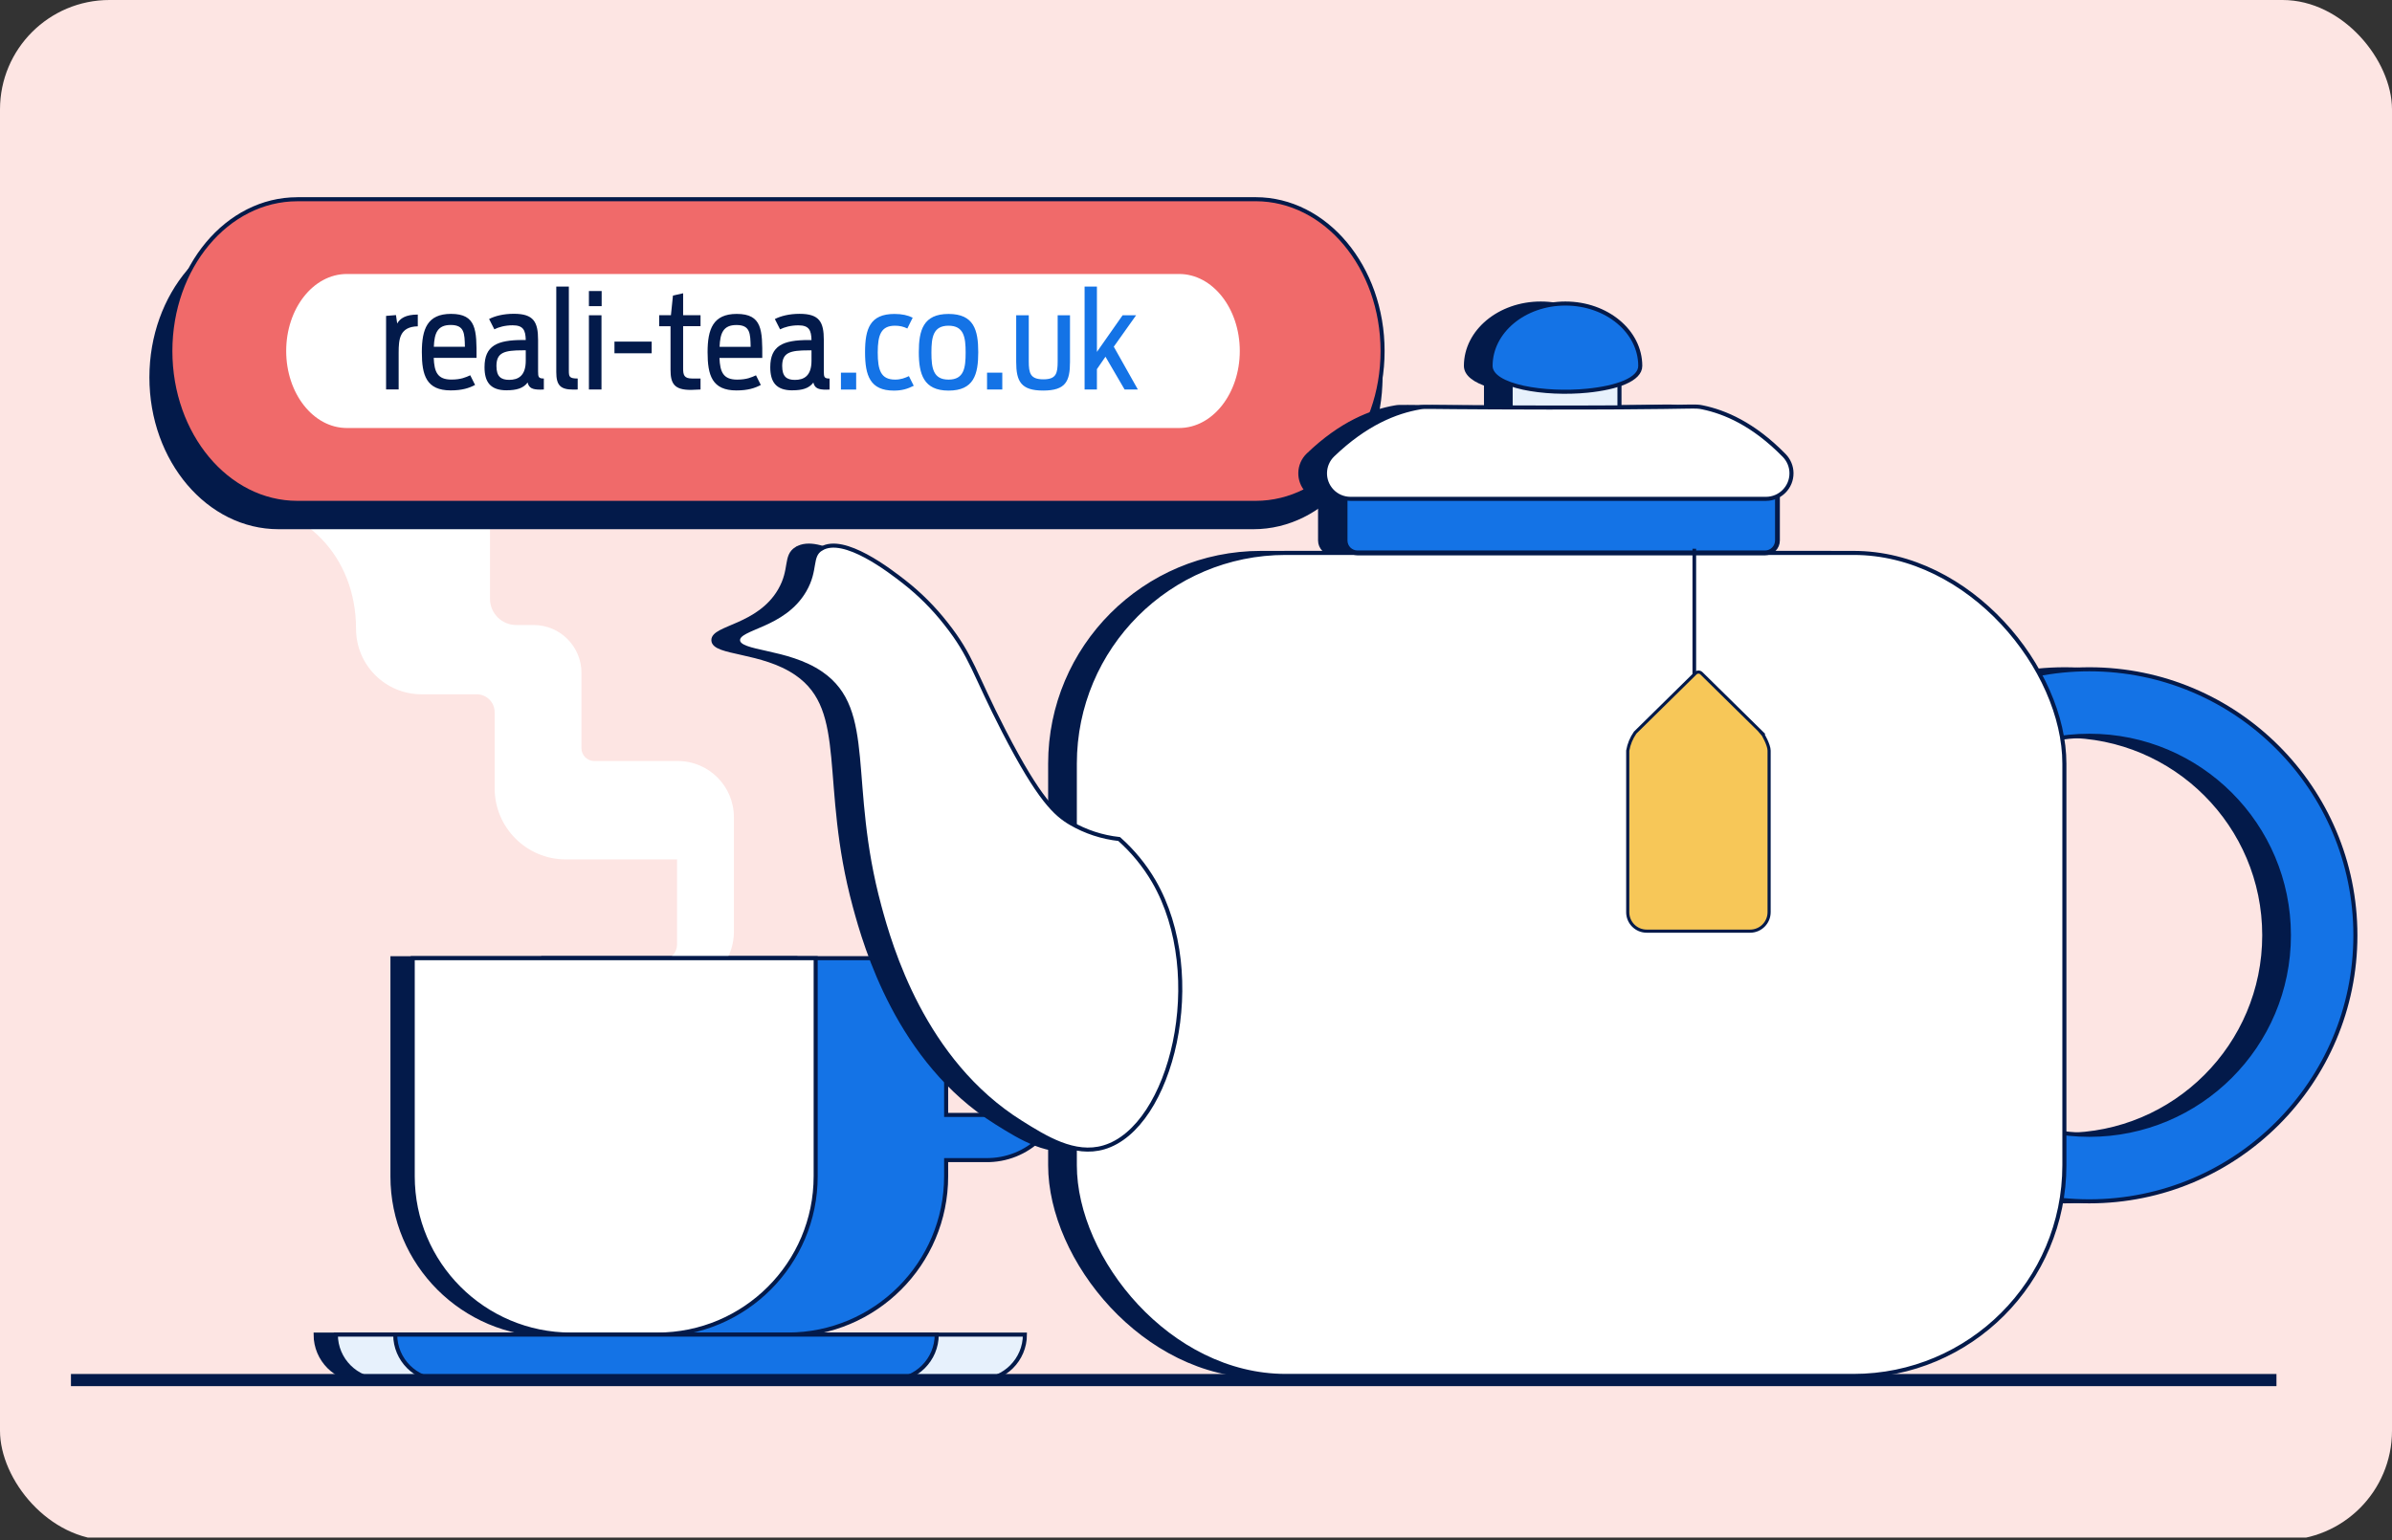 <?xml version="1.0" encoding="UTF-8"?><svg id="Layer_1" xmlns="http://www.w3.org/2000/svg" width="590" height="380" xmlns:xlink="http://www.w3.org/1999/xlink" viewBox="0 0 590 380"><rect x="0" y="0" width="590" height="380" fill="#333333" stroke="none"/><defs><style>.cls-1,.cls-2,.cls-3,.cls-4,.cls-5,.cls-6,.cls-7{fill:none;}.cls-2{stroke-width:.77px;}.cls-2,.cls-3,.cls-4,.cls-5,.cls-6,.cls-7{stroke:#031a4a;}.cls-2,.cls-3,.cls-4,.cls-6{stroke-miterlimit:10;}.cls-8{clip-path:url(#clippath);}.cls-9{fill:#f7c758;}.cls-10{fill:#031a4a;}.cls-11{fill:#e7f1fc;}.cls-12{fill:#fff;}.cls-13{fill:#f06a6a;}.cls-14{fill:#fde5e3;}.cls-15{fill:#1473e6;}.cls-16{clip-path:url(#clippath-1);}.cls-17{clip-path:url(#clippath-2);}.cls-4{stroke-width:1.19px;}.cls-5{stroke-width:3px;}.cls-6{stroke-width:.9px;}</style><clipPath id="clippath"><rect class="cls-1" width="590" height="380" rx="27" ry="27"/></clipPath><clipPath id="clippath-1"><rect class="cls-1" x="174.94" y="73.86" width="400.99" height="266.64"/></clipPath><clipPath id="clippath-2"><rect class="cls-1" x="181.01" y="73.86" width="400.99" height="266.64"/></clipPath></defs><g class="cls-8"><rect class="cls-14" y="0" width="590" height="379.36"/></g><path class="cls-10" d="m77.86,329.28h133.56c0,6.19-5.02,11.22-11.22,11.22h-111.13c-6.19,0-11.22-5.02-11.22-11.22h0s0,0,0,0Z"/><path class="cls-7" d="m77.86,329.28h133.56c0,6.19-5.02,11.22-11.22,11.22h-111.13c-6.19,0-11.22-5.02-11.22-11.22h0s0,0,0,0Z"/><path class="cls-10" d="m96.8,236.42h99.39v53.81c0,21.57-17.49,39.06-39.06,39.06h-21.27c-21.57,0-39.06-17.49-39.06-39.06h0s0-53.81,0-53.81Z"/><path class="cls-7" d="m96.8,236.42h99.39v53.81c0,21.57-17.49,39.06-39.06,39.06h-21.27c-21.57,0-39.06-17.49-39.06-39.06h0s0-53.81,0-53.81Z"/><path class="cls-12" d="m148.75,244.17v-1.7c0-2.96,2.4-5.36,5.36-5.36h8.7c2.31,0,4.19-1.87,4.19-4.19h0v-20.88h-27.43c-9.7,0-17.56-7.86-17.56-17.55h0v-18.76c0-2.45-1.98-4.43-4.43-4.43h-13.61c-8.92,0-16.15-7.23-16.15-16.15,0-17.77-12.58-31.06-30.35-31.06h65.67c-1.27-.01-2.28.5-2.28,1.77v21.88c0,3.57,2.9,6.47,6.47,6.47h4.3c6.51,0,11.79,5.28,11.79,11.79v18.6c0,1.74,1.41,3.16,3.16,3.16h20.59c7.65,0,13.85,6.2,13.85,13.85v28.27c0,7.9-6.41,14.31-14.31,14.31h-17.96Z"/><path class="cls-11" d="m82.85,329.28h133.56c0,6.19-5.02,11.22-11.22,11.22h-111.13c-6.19,0-11.22-5.02-11.22-11.22h0s0,0,0,0Z"/><path class="cls-7" d="m82.85,329.28h133.56c0,6.19-5.02,11.22-11.22,11.22h-111.13c-6.19,0-11.22-5.02-11.22-11.22h0s0,0,0,0Z"/><path class="cls-11" d="m119.24,329.28h133.56c0,6.19-5.02,11.22-11.22,11.22h-111.13c-6.19,0-11.22-5.02-11.22-11.22h0s0,0,0,0Z"/><path class="cls-7" d="m119.24,329.28h133.56c0,6.19-5.02,11.22-11.22,11.22h-111.13c-6.19,0-11.22-5.02-11.22-11.22h0s0,0,0,0Z"/><path class="cls-15" d="m262.23,266.08c-.66-9.99-9.09-17.67-19.1-17.41h-9.76v-12.26h-99.39v53.8c0,21.57,17.49,39.06,39.06,39.06h21.27c21.57,0,39.06-17.49,39.06-39.06v-3.98h9.71c10.4.2,18.99-8.06,19.19-18.46.01-.56,0-1.13-.04-1.69h0Zm-12.4,5.05c-1.37,2.48-3.99,4-6.82,3.95h-9.64v-15.06h9.62c3.91-.14,7.27,2.76,7.7,6.65.16,1.54-.15,3.09-.87,4.46h0Z"/><path class="cls-7" d="m262.23,266.08c-.66-9.99-9.09-17.67-19.1-17.41h-9.76v-12.26h-99.39v53.8c0,21.57,17.49,39.06,39.06,39.06h21.27c21.57,0,39.06-17.49,39.06-39.06v-3.98h9.71c10.4.2,18.99-8.06,19.19-18.46.01-.56,0-1.13-.04-1.69h0Zm-12.4,5.05c-1.37,2.48-3.99,4-6.82,3.95h-9.64v-15.06h9.62c3.91-.14,7.27,2.76,7.7,6.65.16,1.54-.15,3.09-.87,4.46h0Z"/><path class="cls-12" d="m101.8,236.41h99.39v53.81c0,21.57-17.49,39.06-39.06,39.06h-21.27c-21.57,0-39.06-17.49-39.06-39.06h0s0-53.81,0-53.81Z"/><path class="cls-7" d="m101.8,236.41h99.39v53.81c0,21.57-17.49,39.06-39.06,39.06h-21.27c-21.57,0-39.06-17.49-39.06-39.06h0s0-53.81,0-53.81Z"/><path class="cls-15" d="m97.49,329.28h133.56c0,6.19-5.02,11.22-11.22,11.22h-111.13c-6.19,0-11.22-5.02-11.22-11.22h0Z"/><path class="cls-7" d="m97.49,329.28h133.56c0,6.19-5.02,11.22-11.22,11.22h-111.13c-6.19,0-11.22-5.02-11.22-11.22h0Z"/><path class="cls-10" d="m68.7,55.65h240.46c17.59,0,31.85,16.77,31.85,37.46s-14.26,37.46-31.85,37.46H68.7c-17.59,0-31.85-16.77-31.85-37.46s14.26-37.46,31.85-37.46"/><path class="cls-13" d="m73.33,49.15h236.38c17.29,0,31.31,16.77,31.31,37.46s-14.01,37.46-31.3,37.46H73.33c-17.29,0-31.31-16.77-31.31-37.46s14.01-37.45,31.31-37.45"/><path class="cls-7" d="m73.33,49.15h236.38c17.29,0,31.31,16.77,31.31,37.46s-14.01,37.46-31.3,37.46H73.33c-17.29,0-31.31-16.77-31.31-37.46s14.01-37.45,31.31-37.45"/><path class="cls-12" d="m85.55,67.6h205.29c8.26,0,14.96,8.51,14.96,19s-6.7,19-14.96,19H85.55c-8.26,0-14.96-8.51-14.96-19s6.69-19,14.96-19"/><path class="cls-10" d="m196.07,93.73c-2.01,0-3.14-.79-3.14-3.43,0-3.33,1.95-3.86,6.5-3.86h.73v2.57c0,3.76-1.88,4.72-4.09,4.72Zm-.63,2.57c2.41,0,4.09-.46,5.18-1.91.33,1.35,1.16,1.75,3.14,1.75.3,0,.59,0,.86-.03v-2.71c-1.32,0-1.42-.36-1.42-1.78v-7.72c0-4.46-1.09-6.47-5.97-6.47-2.61,0-4.69.56-6.11,1.29l1.29,2.54c1.06-.53,2.61-.99,4.52-.99,2.64,0,3.17,1.22,3.23,3.63h-.76c-6.27,0-9.41,1.39-9.41,6.7,0,3.56,1.35,5.71,5.45,5.71Zm-13.79-16.11c3.4,0,3.43,2.08,3.5,5.38h-7.66c.13-3.37.89-5.38,4.16-5.38Zm0,16.14c2.84,0,4.59-.59,6.01-1.35l-1.19-2.38c-1.09.49-2.28,1.06-4.65,1.06-3.43,0-4.22-1.88-4.36-5.35h10.56c.03-6.83,0-10.86-6.3-10.86-5.84,0-7.19,3.76-7.19,9.44s1.09,9.44,7.13,9.44Zm-19.07-15.84h2.81v10.73c0,3.43.92,4.98,5.02,4.98.4,0,1.91-.07,2.38-.1v-2.71h-2.05c-2.01,0-2.24-.86-2.24-2.48v-10.43h4.29v-2.71h-4.29v-5.41l-2.51.56-.5,4.85h-2.9v2.71Zm-11.02,6.67h9.18v-2.87h-9.18v2.87Zm-6.3-11.62h3.14v-3.73h-3.14v3.73Zm0,20.56h3.1v-18.32h-3.1v18.32Zm-2.77,0v-2.71c-2.08,0-2.18-.46-2.18-1.95v-20.73h-3.1v21.09c0,3.23.99,4.32,4.19,4.32.63,0,.92,0,1.09-.03Zm-16.9-2.38c-2.01,0-3.14-.79-3.14-3.43,0-3.33,1.95-3.86,6.5-3.86h.73v2.57c0,3.76-1.88,4.72-4.09,4.72Zm-.63,2.57c2.41,0,4.09-.46,5.18-1.91.33,1.35,1.16,1.75,3.14,1.75.3,0,.59,0,.86-.03v-2.71c-1.32,0-1.42-.36-1.42-1.78v-7.72c0-4.46-1.09-6.47-5.97-6.47-2.61,0-4.69.56-6.11,1.29l1.29,2.54c1.06-.53,2.61-.99,4.52-.99,2.64,0,3.17,1.22,3.23,3.63h-.76c-6.27,0-9.41,1.39-9.41,6.7,0,3.56,1.35,5.71,5.45,5.71Zm-13.79-16.11c3.4,0,3.43,2.08,3.5,5.38h-7.66c.13-3.37.89-5.38,4.16-5.38Zm0,16.14c2.84,0,4.59-.59,6.01-1.35l-1.19-2.38c-1.09.49-2.28,1.06-4.65,1.06-3.43,0-4.22-1.88-4.36-5.35h10.56c.03-6.83,0-10.86-6.3-10.86-5.84,0-7.19,3.76-7.19,9.44s1.09,9.44,7.13,9.44Zm-15.94-.23h3.1v-9.11c0-3.33.26-6.37,4.72-6.47v-2.9c-3,0-4.39.96-5.08,2.21l-.3-2.08-2.44.2v18.15Z"/><path class="cls-15" d="m267.52,96.1h3.04v-5.02l2.11-3.07,4.72,8.09h3.27l-5.94-10.56,5.51-7.76h-3.33l-6.34,9.04v-16.11h-3.04v25.38Zm-10.23.26c5.58,0,6.63-2.28,6.63-7.06v-11.52h-3.04v11.35c0,2.97-.33,4.46-3.53,4.46s-3.6-1.48-3.6-4.46v-11.35h-3.1v11.52c0,4.79,1.19,7.06,6.63,7.06Zm-13.83-.26h3.76v-4.16h-3.76v4.16Zm-9.5-2.44c-3.8,0-4.22-2.87-4.22-6.67s.43-6.63,4.22-6.63,4.22,2.84,4.22,6.63-.4,6.67-4.22,6.67Zm0,2.71c6.24,0,7.33-3.96,7.33-9.47s-1.09-9.44-7.33-9.44-7.33,4.03-7.33,9.44,1.19,9.47,7.33,9.47Zm-13.5,0c2.01,0,3.33-.4,4.92-1.19l-1.19-2.38c-.92.43-1.98.86-3.4.86-3.53,0-4.29-2.34-4.29-6.7s.83-6.6,4.26-6.6c1.16,0,2.11.23,3.04.69l1.32-2.67c-1.19-.59-2.61-.92-4.49-.92-6.04,0-7.26,3.66-7.26,9.44s1.25,9.47,7.1,9.47Zm-13.04-.26h3.76v-4.16h-3.76v4.16Z"/><g class="cls-16"><path class="cls-10" d="m509.26,165.13c-36.25,0-65.64,29.39-65.64,65.64s29.39,65.63,65.63,65.63,65.64-29.39,65.64-65.63-29.39-65.63-65.63-65.64Zm0,114.86c-27.19,0-49.23-22.04-49.23-49.23,0-27.19,22.04-49.23,49.23-49.23s49.23,22.04,49.23,49.23-22.04,49.23-49.23,49.23Z"/><path class="cls-3" d="m509.26,165.13c-36.25,0-65.64,29.39-65.64,65.64s29.39,65.63,65.63,65.63,65.64-29.39,65.64-65.63-29.39-65.63-65.63-65.64Zm0,114.86c-27.19,0-49.23-22.04-49.23-49.23,0-27.19,22.04-49.23,49.23-49.23s49.23,22.04,49.23,49.23-22.04,49.23-49.23,49.23Z"/><rect class="cls-10" x="259.03" y="136.42" width="244.08" height="203.06" rx="52" ry="52"/><rect class="cls-3" x="259.03" y="136.42" width="244.08" height="203.06" rx="52" ry="52"/><path class="cls-10" d="m328.76,112.83h100.53c1.69,0,3.06,1.37,3.06,3.06v17.46c0,1.69-1.37,3.06-3.06,3.06h-100.53c-1.69,0-3.06-1.37-3.06-3.06v-17.46c0-1.69,1.37-3.06,3.06-3.06Z"/><path class="cls-4" d="m328.76,112.83h100.53c1.69,0,3.06,1.37,3.06,3.06v17.46c0,1.69-1.37,3.06-3.06,3.06h-100.53c-1.69,0-3.06-1.37-3.06-3.06v-17.46c0-1.69,1.37-3.06,3.06-3.06Z"/><rect class="cls-10" x="366.53" y="93.16" width="26.84" height="17.43"/><rect class="cls-3" x="366.53" y="93.16" width="26.84" height="17.43"/><path class="cls-10" d="m196.47,135.39c-2.91,1.81-1.11,5.1-4.1,10.26-5.21,8.99-16.47,9.06-16.41,12.31.07,3.35,12.07,2.39,20.51,8.2,13.27,9.14,6.12,26.99,14.36,57.44,2.68,9.89,10.75,38.22,34.87,53.33,6.1,3.82,13.25,8.3,20.51,6.15,16.68-4.92,25.83-42.34,12.31-65.64-2.28-3.91-5.17-7.43-8.55-10.43-4.22-.46-8.29-1.79-11.96-3.93-3.72-2.2-7.74-5.75-16.41-22.56-7.5-14.55-7.9-18.5-14.36-26.66-2.99-3.82-6.43-7.27-10.25-10.26-3.41-2.66-14.94-11.66-20.51-8.2Z"/><path class="cls-3" d="m196.47,135.39c-2.91,1.81-1.11,5.1-4.1,10.26-5.21,8.99-16.47,9.06-16.41,12.31.07,3.35,12.07,2.39,20.51,8.2,13.27,9.14,6.12,26.99,14.36,57.44,2.68,9.89,10.75,38.22,34.87,53.33,6.1,3.82,13.25,8.3,20.51,6.15,16.68-4.92,25.83-42.34,12.31-65.64-2.28-3.91-5.17-7.43-8.55-10.43-4.22-.46-8.29-1.79-11.96-3.93-3.72-2.2-7.74-5.75-16.41-22.56-7.5-14.55-7.9-18.5-14.36-26.66-2.99-3.82-6.43-7.27-10.25-10.26-3.41-2.66-14.94-11.66-20.51-8.2Z"/><path class="cls-10" d="m327.01,123.08h102.52c3.48-.02,6.29-2.85,6.27-6.33,0-1.64-.66-3.22-1.81-4.39-7.62-7.78-14.66-10.71-20.1-11.85-1.94-.4-1.44-.11-20.51,0-12.62.08-25.01.02-30.77,0-17.53-.07-17.11-.23-18.46,0-5.91,1.02-13.34,3.92-21.47,11.72-2.51,2.4-2.61,6.38-.21,8.9,1.18,1.24,2.82,1.94,4.54,1.95Z"/><path class="cls-3" d="m327.01,123.08h102.52c3.48-.02,6.29-2.85,6.27-6.33,0-1.64-.66-3.22-1.81-4.39-7.62-7.78-14.66-10.71-20.1-11.85-1.94-.4-1.44-.11-20.51,0-12.62.08-25.01.02-30.77,0-17.53-.07-17.11-.23-18.46,0-5.91,1.02-13.34,3.92-21.47,11.72-2.51,2.4-2.61,6.38-.21,8.9,1.18,1.24,2.82,1.94,4.54,1.95Z"/><path class="cls-10" d="m398.5,90.27c0,8.5-36.92,8.5-36.92,0s8.26-15.38,18.46-15.38,18.46,6.89,18.46,15.38Z"/><path class="cls-3" d="m398.5,90.27c0,8.5-36.92,8.5-36.92,0s8.26-15.38,18.46-15.38,18.46,6.89,18.46,15.38Z"/><line class="cls-6" x1="411.84" y1="135.39" x2="411.84" y2="167.18"/><path class="cls-10" d="m428.47,180.76l-14.87-14.64c-.41-.4-1.07-.4-1.48,0l-14.87,14.64c-.93,1.33-1.55,2.84-1.83,4.43v39.88c0,2.58,2.09,4.67,4.67,4.67h25.52c2.58,0,4.67-2.09,4.68-4.67v-39.88c0-1.39-1.55-4.15-1.83-4.43Z"/><path class="cls-2" d="m428.47,180.76l-14.87-14.64c-.41-.4-1.07-.4-1.48,0l-14.87,14.64c-.93,1.33-1.55,2.84-1.83,4.43v39.88c0,2.58,2.09,4.67,4.67,4.67h25.52c2.58,0,4.67-2.09,4.68-4.67v-39.88c0-1.39-1.55-4.15-1.83-4.43Z"/></g><line class="cls-5" x1="17.5" y1="340.5" x2="561.5" y2="340.5"/><g class="cls-17"><path class="cls-15" d="m515.34,165.13c-36.25,0-65.64,29.39-65.64,65.64s29.39,65.63,65.63,65.63,65.64-29.39,65.64-65.63-29.39-65.63-65.63-65.64Zm0,114.86c-27.19,0-49.23-22.04-49.23-49.23,0-27.19,22.04-49.23,49.23-49.23s49.23,22.04,49.23,49.23-22.04,49.23-49.23,49.23Z"/><path class="cls-3" d="m515.34,165.13c-36.25,0-65.64,29.39-65.64,65.64s29.39,65.63,65.63,65.63,65.64-29.39,65.64-65.63-29.39-65.63-65.63-65.64Zm0,114.86c-27.19,0-49.23-22.04-49.23-49.23,0-27.19,22.04-49.23,49.23-49.23s49.23,22.04,49.23,49.23-22.04,49.23-49.23,49.23Z"/><rect class="cls-12" x="265.11" y="136.42" width="244.08" height="203.06" rx="52" ry="52"/><rect class="cls-3" x="265.11" y="136.42" width="244.08" height="203.06" rx="52" ry="52"/><path class="cls-15" d="m334.83,112.83h100.53c1.69,0,3.06,1.37,3.06,3.06v17.46c0,1.69-1.37,3.06-3.06,3.06h-100.53c-1.69,0-3.06-1.37-3.06-3.06v-17.46c0-1.69,1.37-3.06,3.06-3.06Z"/><path class="cls-4" d="m334.83,112.83h100.53c1.69,0,3.06,1.37,3.06,3.06v17.46c0,1.69-1.37,3.06-3.06,3.06h-100.53c-1.69,0-3.06-1.37-3.06-3.06v-17.46c0-1.69,1.37-3.06,3.06-3.06Z"/><rect class="cls-11" x="372.61" y="93.16" width="26.84" height="17.43"/><rect class="cls-3" x="372.61" y="93.16" width="26.84" height="17.43"/><path class="cls-12" d="m202.55,135.39c-2.91,1.81-1.11,5.1-4.1,10.26-5.21,8.99-16.47,9.06-16.41,12.31.07,3.35,12.07,2.39,20.51,8.2,13.27,9.14,6.12,26.99,14.36,57.44,2.68,9.89,10.75,38.22,34.87,53.33,6.1,3.82,13.25,8.3,20.51,6.15,16.68-4.92,25.83-42.34,12.31-65.64-2.28-3.91-5.17-7.43-8.55-10.43-4.22-.46-8.29-1.79-11.96-3.93-3.72-2.2-7.73-5.75-16.41-22.56-7.5-14.55-7.9-18.5-14.36-26.66-2.99-3.82-6.43-7.27-10.25-10.26-3.41-2.66-14.94-11.66-20.51-8.2Z"/><path class="cls-3" d="m202.55,135.39c-2.91,1.81-1.11,5.1-4.1,10.26-5.21,8.99-16.47,9.06-16.41,12.31.07,3.35,12.07,2.39,20.51,8.2,13.27,9.14,6.12,26.99,14.36,57.44,2.68,9.89,10.75,38.22,34.87,53.33,6.1,3.82,13.25,8.3,20.51,6.15,16.68-4.92,25.83-42.34,12.31-65.64-2.28-3.91-5.17-7.43-8.55-10.43-4.22-.46-8.29-1.79-11.96-3.93-3.72-2.2-7.73-5.75-16.41-22.56-7.5-14.55-7.9-18.5-14.36-26.66-2.99-3.82-6.43-7.27-10.25-10.26-3.41-2.66-14.94-11.66-20.51-8.2Z"/><path class="cls-12" d="m333.09,123.08h102.52c3.48-.02,6.29-2.85,6.27-6.33,0-1.64-.66-3.22-1.81-4.39-7.62-7.78-14.66-10.71-20.1-11.85-1.94-.4-1.44-.11-20.51,0-12.62.08-25.01.02-30.77,0-17.53-.07-17.11-.23-18.46,0-5.91,1.02-13.34,3.92-21.47,11.72-2.51,2.4-2.61,6.38-.21,8.9,1.18,1.24,2.82,1.94,4.54,1.95Z"/><path class="cls-3" d="m333.09,123.08h102.52c3.48-.02,6.29-2.85,6.27-6.33,0-1.64-.66-3.22-1.81-4.39-7.62-7.78-14.66-10.71-20.1-11.85-1.94-.4-1.44-.11-20.51,0-12.62.08-25.01.02-30.77,0-17.53-.07-17.11-.23-18.46,0-5.91,1.02-13.34,3.92-21.47,11.72-2.51,2.4-2.61,6.38-.21,8.9,1.18,1.24,2.82,1.94,4.54,1.95Z"/><path class="cls-15" d="m404.58,90.27c0,3.36-5.76,5.39-13.02,6.12-10.38,1.05-23.9-.98-23.9-6.12,0-8.49,8.27-15.38,18.46-15.38s18.46,6.89,18.46,15.38Z"/><path class="cls-3" d="m404.58,90.27c0,3.36-5.76,5.39-13.02,6.12-10.38,1.05-23.9-.98-23.9-6.12,0-8.49,8.27-15.38,18.46-15.38s18.46,6.89,18.46,15.38Z"/><line class="cls-6" x1="417.91" y1="135.39" x2="417.91" y2="167.18"/><path class="cls-9" d="m434.54,180.76l-14.87-14.64c-.41-.4-1.07-.4-1.48,0l-14.87,14.64c-.93,1.33-1.55,2.84-1.83,4.43v39.88c0,2.58,2.09,4.67,4.67,4.67h25.52c2.58,0,4.67-2.09,4.68-4.67v-39.88c0-1.39-1.55-4.15-1.83-4.43Z"/><path class="cls-2" d="m434.54,180.76l-14.87-14.64c-.41-.4-1.07-.4-1.48,0l-14.87,14.64c-.93,1.33-1.55,2.84-1.83,4.43v39.88c0,2.58,2.09,4.67,4.67,4.67h25.52c2.58,0,4.67-2.09,4.68-4.67v-39.88c0-1.39-1.55-4.15-1.83-4.43Z"/></g></svg>